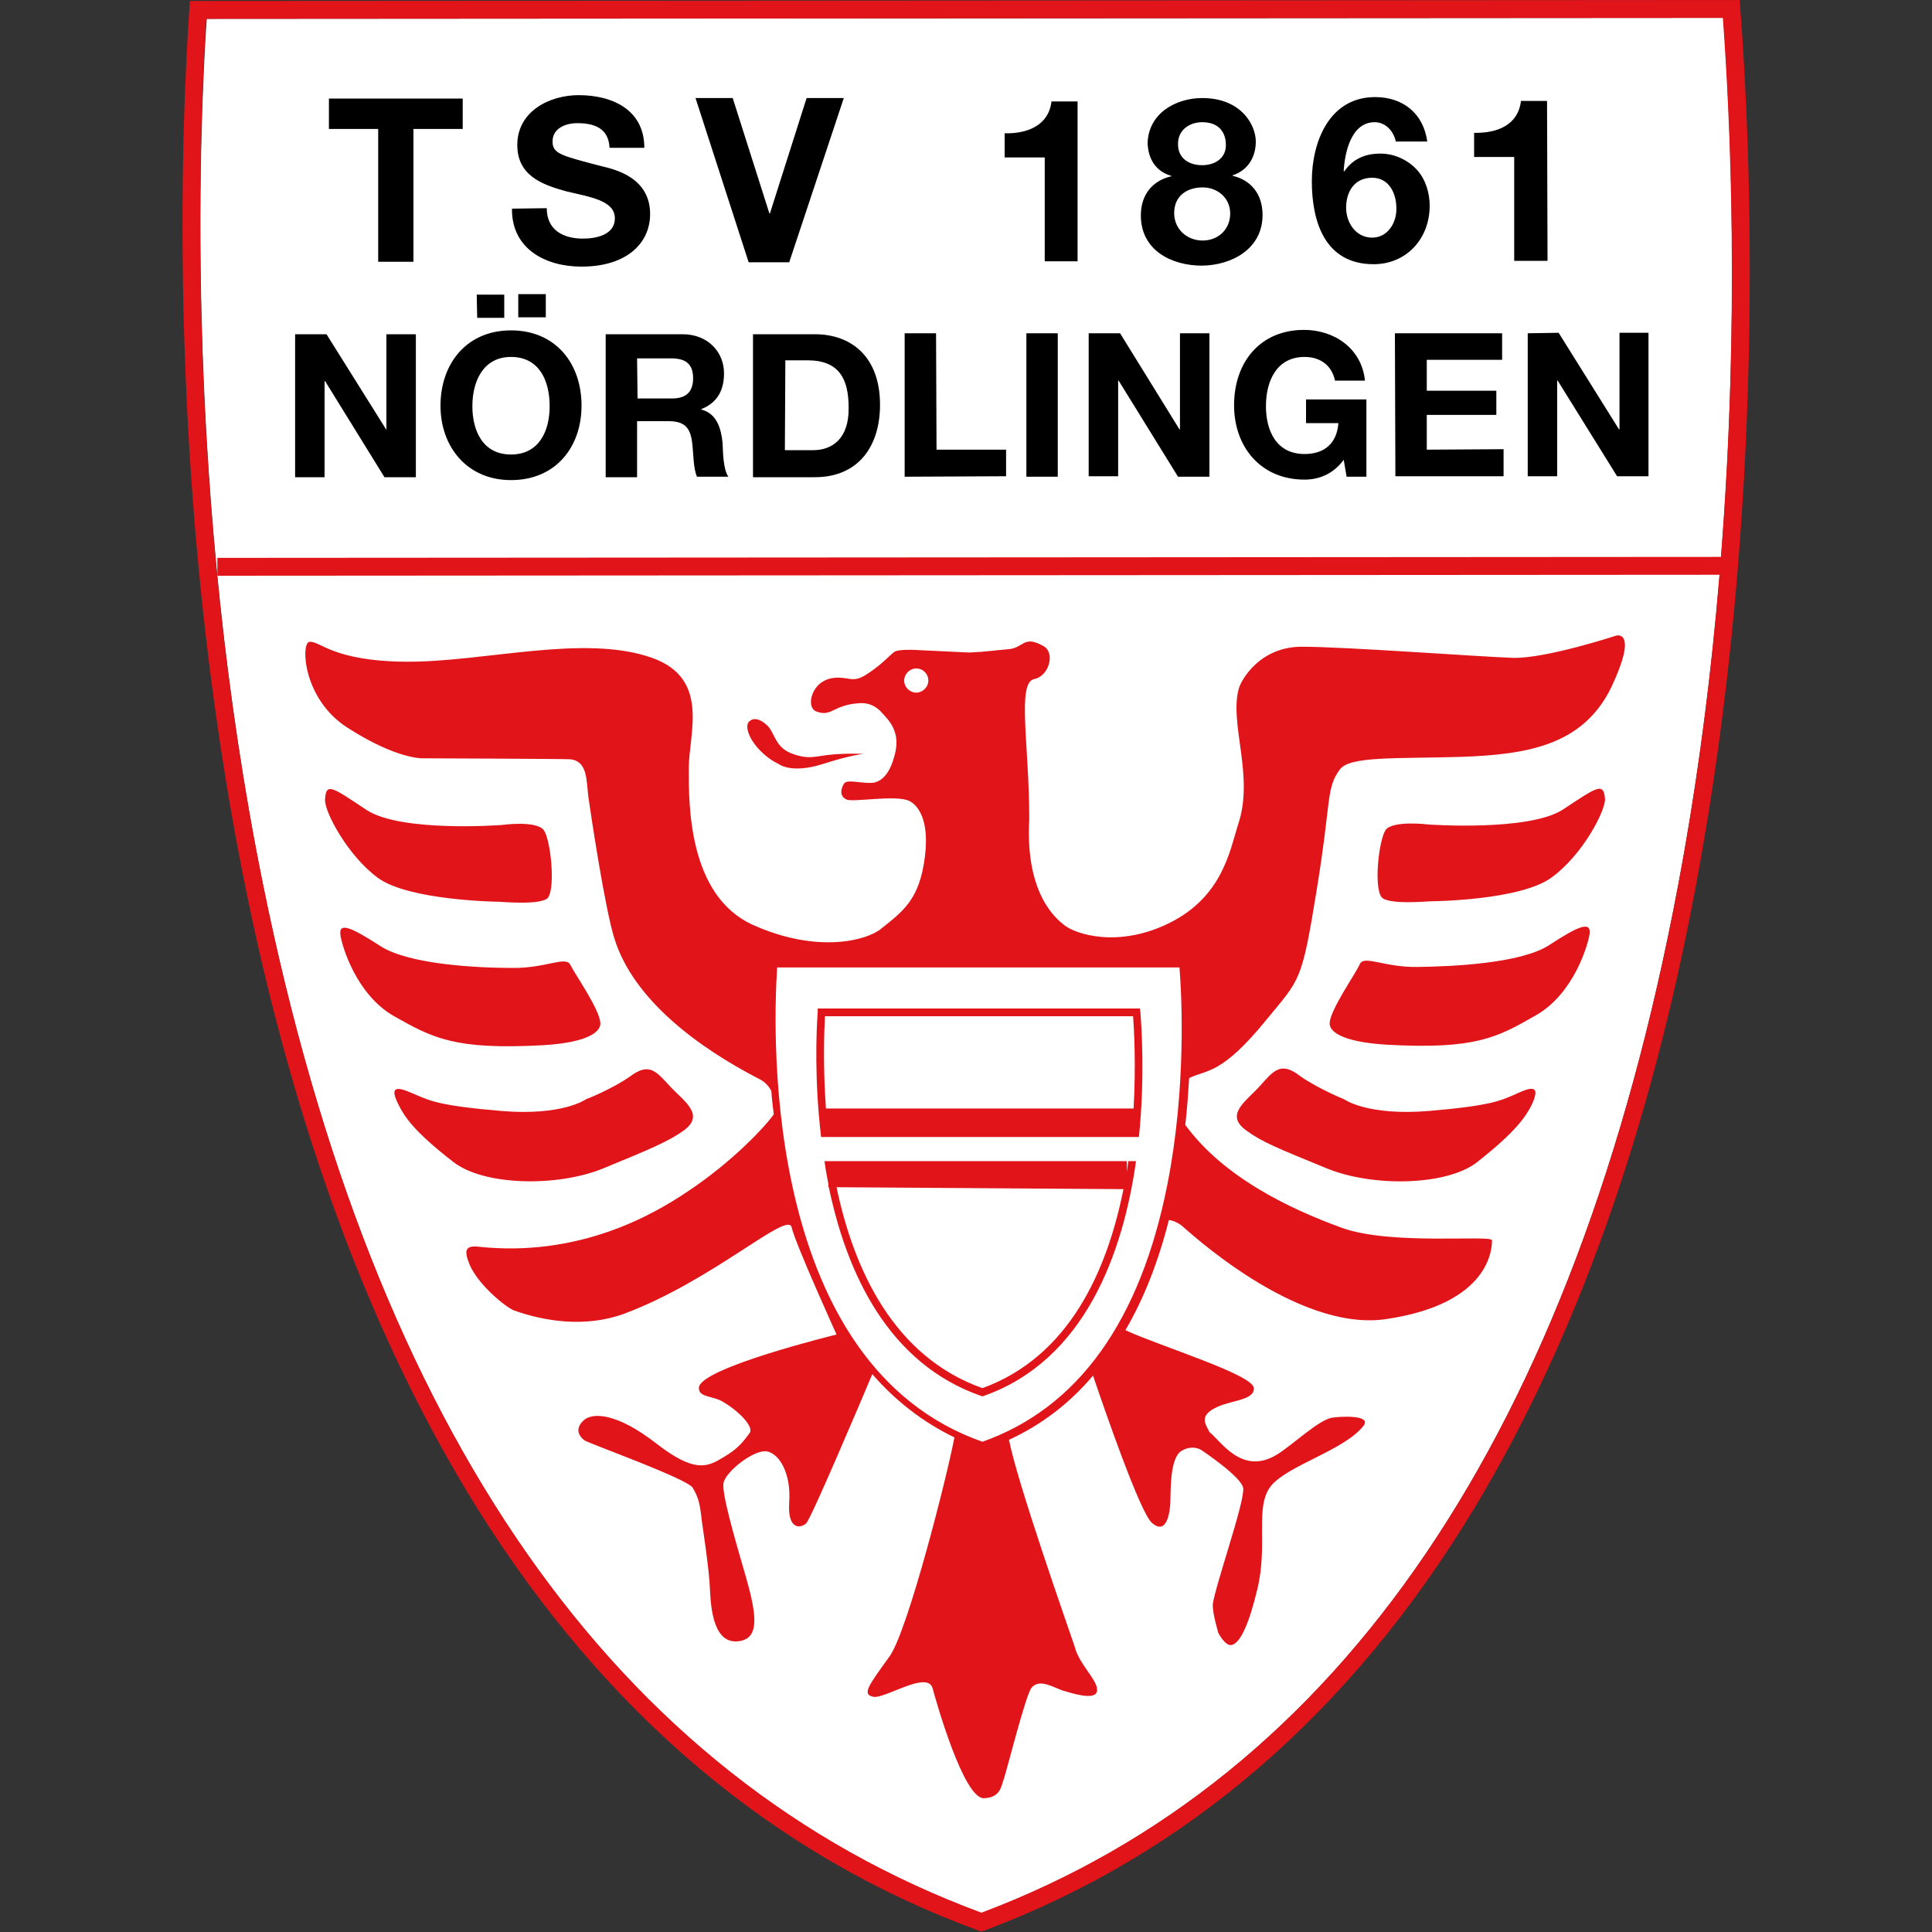 <?xml version="1.0" encoding="UTF-8"?>
<svg xmlns="http://www.w3.org/2000/svg" xmlns:xlink="http://www.w3.org/1999/xlink" version="1.1" id="U-21" x="0px" y="0px" viewBox="0 0 400 400" style="enable-background:new 0 0 400 400;" xml:space="preserve">
<rect x="0" y="0" width="400" height="400" fill="#333333" stroke="none"/>
<style type="text/css">
	.st0{fill:#FFFFFF;}
	.st1{fill:#E11419;}
	.st2{fill:none;stroke:#FFFF00;stroke-width:0;stroke-linecap:round;stroke-linejoin:round;}
</style>
<g id="TSV_x5F_1861_x5F_Nördlingen">
	<path class="st0" d="M347.4,183.5c14.6-77.3,11.5-150.3,9.4-179.8l-314,0.2c-1.6,23.8-4.6,99.1,11.7,179.5   c23,113.1,73,184.7,148.7,212.7C277.6,368,326.1,296.5,347.4,183.5z"></path>
	<path d="M78.2,54.2h7.4V26.7h10.2v-6.3H68.1v6.3h10.2V54.2z M134.6,44.3c0-7.7-7.6-9.3-10.1-9.9c-8.4-2.2-10.1-2.6-10.1-5.1   c0-2.8,2.8-3.8,5.1-3.8c3.5,0,6.5,1,6.7,5.1h7.2c0-7.8-6.5-10.9-13.6-10.9c-6.1,0-12.7,3.4-12.7,10.3c0,6.3,5,8.2,10.1,9.6   c5,1.2,10.1,1.9,10.1,5.6c0,3.5-4,4.2-6.6,4.2c-4,0-7.5-1.7-7.5-6.3l-7.2,0.1c-0.1,8.3,6.9,12,14.4,12   C129.7,55.2,134.6,50.4,134.6,44.3z M174.7,20.3h-7.7l-7.6,23.9h-0.1l-7.6-23.9H144l11,34h8.4L174.7,20.3z M208,27.6v5h8.3v21.5   h6.8V21h-5.4C217.1,26,212.7,27.7,208,27.6z M236.2,44.6c0,7.2,6.3,10.4,12.7,10.4c6.2-0.1,12.5-3.5,12.5-10.5   c0-4.2-2.3-7.2-6.2-8.1v-0.1c3.1-1,4.8-3.7,4.8-7s-2.9-9-11.1-9c-5.4,0-11.1,3.1-11.3,9.3c0.1,3.3,1.7,5.9,4.9,6.8v0.1   C238.6,37.4,236.2,40.3,236.2,44.6z M248.9,25.3c4.1,0,4.9,2.9,4.9,4.6c0.1,2.8-2.2,4.3-4.9,4.3c-2.7,0-5-1.4-5-4.3   C243.8,27,246.2,25.3,248.9,25.3z M249,38.8c3.1,0,5.7,2.2,5.7,5.4c0,3.3-2.5,5.6-5.7,5.6c-3.2,0-5.9-2.3-5.9-5.7   C243.1,40.6,245.7,38.8,249,38.8z M296,42.6c0-2.6-0.8-5.4-2.6-7.4c-1.9-2.1-4.7-3.4-7.6-3.4c-3.2,0-5.7,1.1-7.5,3.7l-0.1-0.1   c0.2-3.7,1.5-10.1,6.4-10.1c2.3,0,4,1.9,4.4,4.1l0-0.1h6.5c-0.8-5.8-5-9.2-10.8-9.2c-9.5,0-13.1,9.3-13.1,17.4   c0,8.4,2.7,17.2,12.8,17.2C291.2,54.7,296,49.4,296,42.6z M284.1,49.2c-3.4,0-5.4-3.1-5.4-6.2c0-3.3,1.7-6.2,5.4-6.2   c3.4,0,5,3.1,5,6.3C289.2,46.1,287.3,49.2,284.1,49.2z M320.4,54l-0.1-33.1h-5.4c-0.6,5-4.9,6.7-9.7,6.6v5h8.3V54H320.4z M80.1,89   H80L67.6,69.2h-6.5v29.6h6.1V78.9h0.1l12.3,19.9h6.5V69.2h-6.1V89z M107.3,60.9v4.8h5.7v-4.8H107.3z M105.8,68.4   c-9.2,0-14.6,6.9-14.6,15.6c0,8.5,5.5,15.4,14.6,15.4c9.3,0,14.6-6.9,14.6-15.4C120.4,75.2,115,68.4,105.8,68.4z M105.8,94.1   c-5.9,0-8-5-8-10c0-5.1,2.2-10.2,8-10.2c5.9,0,8,5,8,10.2C113.8,89.1,111.7,94.1,105.8,94.1z M104.4,65.8v-4.8h-5.7l0.1,4.8H104.4z    M145.2,84.8v-0.1c3.3-1.3,4.7-3.9,4.7-7.4c0-4.4-3.3-8.1-8.6-8.1h-15.9v29.6h6.5V87.2h6.5c3.3,0,4.5,1.3,4.9,4.4   c0.3,2.4,0.2,5.2,1,7.1h6.5c-1.1-1.6-1.1-5.1-1.2-7C149.3,88.7,148.4,85.6,145.2,84.8z M139.1,82.5H132l-0.1-8.3h7.1   c3,0,4.5,1.2,4.5,4.1C143.5,81.3,141.9,82.5,139.1,82.5z M168.7,69.2h-12.8v29.6h12.8c9.1,0,13.5-6.5,13.5-15   C182.2,74,176.4,69.2,168.7,69.2z M168.4,93.2h-5.9l0.1-18.6h4.6c6.5,0,8.5,3.8,8.5,9.8C175.8,90.9,172.2,93.2,168.4,93.2z    M193.8,69h-6.5v29.7l21-0.1v-5.5h-14.4L193.8,69z M212.5,98.7h6.5V69h-6.5V98.7z M244.3,88.9h-0.1L231.9,69h-6.5v29.6h6.1V78.8   h0.1l12.3,19.9h6.5V69h-6.1V88.9z M270.5,87.6h6.6c-0.3,4.1-2.8,6.4-7,6.4c-5.9,0-8-4.9-8-9.9c0-5.2,2.2-10.2,8-10.2   c3.1,0,5.6,1.6,6.3,4.9h6.2c-0.7-6.8-6.5-10.5-12.6-10.5c-9.2,0-14.5,6.8-14.5,15.6c0,8.6,5.5,15.4,14.6,15.4   c2.9,0,5.9-1.1,8.1-4.1l0.6,3.5h4.1V82.7h-12.5V87.6z M295.4,85.9h14.4v-5h-14.4v-6.4H311V69h-22.2l0.1,29.6h22.4v-5.6l-15.9,0.1   V85.9z M335.3,68.9v20h-0.1l-12.5-20l-6.4,0.1v29.6h6.1V78.8h0.1l12.3,19.8h6.5V68.9H335.3z"></path>
	<path class="st1" d="M360.3,1.7L360.2,0L39.3,0.2l-0.1,1.7c-1.5,21.8-5.2,99.3,11.7,182.2c10.3,50.6,26.4,93.6,47.8,128   c26.6,42.6,61.5,72.1,103.9,87.6l0.6,0.2l0.6-0.2c41.7-15.6,75.9-45,101.6-87.7c20.7-34.4,36.1-77.4,45.6-128   C365.9,104.9,362.5,30.2,360.3,1.7z M356.3,115.3L45,115.5l0,3.7l311-0.2c-1.7,20.5-4.4,42.3-8.6,64.5   C326.1,296.5,277.6,368,203.2,396c-75.7-28-125.7-99.5-148.7-212.7C38.1,103,41.2,27.7,42.7,3.9l314-0.2   C358.2,24.2,360.2,65.8,356.3,115.3z M313.4,226.7c-2.6,1.1-4.5,2.2-17.4,3.3c-12.9,1.1-17.7-2.4-17.7-2.4   c-3.9-1.6-7.6-3.7-9.1-4.8c-4.1-3.2-5.6-1-8.4,2.1c-2.8,3.1-7.4,5.9-2.7,9.2c3.1,2.3,6.6,3.7,16.6,7.8c9.5,3.9,24.7,3.6,31-1.2   c8.3-6.5,10.2-9.6,11.4-11.9C319.5,223.7,315.9,225.6,313.4,226.7z M124.9,241.9c10-4.1,13.5-5.6,16.6-7.8c4.6-3.3,0.1-6.1-2.7-9.1   c-2.9-3.1-4.3-5.2-8.4-2.1c-1.4,1-5,3.1-9.1,4.7c0,0-4.8,3.5-17.7,2.4c-12.9-1.1-14.8-2.2-17.4-3.3c-2.6-1.1-6.2-2.9-3.7,2   c1.2,2.4,3.1,5.5,11.4,11.9C100.2,245.5,115.4,245.8,124.9,241.9z M112.4,216.4c10.1-0.6,12-3.1,11.9-4.6c-0.2-2.9-5.2-10-6.2-12   c-0.9-2-5,0.7-12.1,0.6c-7.1,0-21.3-0.7-27.2-4.5c-5.9-3.8-8.8-5.2-8.3-2.2c0.3,2.1,3.2,12.2,11.1,16.7   C89.6,214.9,94.1,217.4,112.4,216.4z M72,150.7c10.3,6.6,15.6,6.3,15.6,6.3s29.3,0.1,30.5,0.2c3.5,0.4,3.3,4.2,3.7,7.7   c0.5,3.5,3.4,23,5.4,29.4c3.9,12.6,17.2,22.5,30,29.1c1.2,0.6,2,1.5,2.5,2.5c0.1,1.6,0.3,3.2,0.5,4.8c-1.4,2.1-8.3,9.7-18,16.1   c-7,4.7-22.4,13.6-43.3,11.3c-2.4-0.2-3,0.6-1.6,3.9c1.9,4.2,7.5,8.7,9.1,9.3c6.4,2.3,14.9,3.6,22.8,0.7   c18.3-6.8,33.9-21.4,34.7-17.9c0.8,3.5,9.3,22.2,9.3,22.2s-28.3,6.9-28.5,11c-0.1,2.1,2.9,1.6,5.1,3c3.5,2.1,6.3,5.2,5.4,6.4   c-1.4,1.9-2.5,3.3-5.4,5c-3.3,2-5.9,3.4-14-2.9s-13.3-6.5-15.1-4.6c-1.9,1.9-0.5,3.4,0.3,4c0.5,0.5,21.2,7.9,22.4,9.8   c1.3,2.2,1.5,3.3,2,7.6c0,0,1.5,9.7,1.6,13.7c0.2,4.2,0.9,11.1,5.9,10.5c4.3-0.5,3.9-5.1,1.5-13.4c-2.4-8.3-5-17.2-4.6-19.4   c0.5-2.4,6.4-7,9-6.5c2.6,0.5,5,4.6,4.6,10.5c-0.4,5.9,2.4,5.4,3.5,4.4c1-0.9,11.3-25.2,13.7-30.9c4.6,5.3,10.2,9.8,17,13.1   c-1.5,8-9.6,39.9-13.4,45.3c-4.4,6.1-5.8,7.9-3.4,8.4c2.4,0.5,11.3-5.6,12.3-1.7c0.7,2.6,6.4,22.8,10.6,22.7c3.4-0.1,3.6-2.5,4-3.6   c0.5-1.1,4.7-18.1,5.9-19.3c1.6-1.9,4.4-0.1,6.4,0.6c2,0.6,6.7,2.1,7.1,0.2c0.5-2.1-3.7-5.5-4.6-9.3c-1.5-4.4-11.9-34-13.6-42.8   c6.7-3.1,12.5-7.5,17.4-13.3c2.5,7.4,9.8,28.5,12.2,30.5c3.1,2.7,3.7-2.3,3.8-4.1c0.1-2.8-0.1-9.3,2.3-10.8   c2.3-1.4,4.1-0.2,4.1-0.2s8.6,5.7,8.7,8c0.2,3.1-5.7,19.8-6.3,23.9c-0.1,2.1,1.2,6,1.1,5.9c0,0,1.3,2.6,2.6,2.6   c2-0.1,3.9-4.8,5.5-11.5c2.3-9.4-0.6-17,2.8-21.4c3.4-4.3,15.2-7.4,19.2-12.5c1.7-2.2-4.2-2-6.4-1.7c-2.9,0.4-8.4,5.8-11.6,7.7   c-7.3,4.4-11.7-3.1-13.9-4.7c-0.5-1.3-2.6-3.3,1.6-5.2c3-1.4,7.7-1.4,7.6-3.9c-0.1-2.8-19.5-8.7-26.6-12c3.8-6.5,6.8-14.1,9-22.8   c1.1,0.1,2.2,0.8,2.6,1.1c0.9,0.7,23.7,22.2,42.4,19.4c21.7-3.2,21.9-14.8,21.9-16.3c0-1.2-21,1.1-31.1-2.6   c-11-4-24.5-10.5-32.4-21.3c0.4-3.4,0.6-6.6,0.8-9.7c3.7-1.8,6.7-0.6,16.1-12.2c6.9-8.4,7.2-7.6,10.3-26.7c3.1-19,1.9-21,4.8-25   c2.1-2.8,11.7-2.2,25.2-2.6c13.5-0.5,25.1-2.3,31-14.4c5.7-12.1,1-10.7,1-10.7s-14.6,4.8-21.4,4.6c-6.4-0.2-34.7-2.3-43.5-2.3   c-9-0.1-12.8,7.1-13.2,8.6c-2.1,7.3,3.3,18.2-0.2,28.3c-1.7,5.5-3.3,14.8-14,20.2c-10.7,5.4-19.7,2.4-22,0.5   c-1.5-1.2-8.1-6.3-7.2-21.9c0-15.4-2.6-28.2,1-29c3.1-0.6,4.4-5.4,2-6.8c-4.2-2.4-4.1,0.3-7.2,0.6c-3.7,0.3-4.1,0.5-8.2,0.7   l-10.5-0.5c0,0-4.2-0.3-5.1,0.4c-0.9,0.7-1.9,1.9-4.2,3.6c-2.3,1.7-3.3,2.1-4.6,2c-0.8,0-4-1.1-6.5,0.9c-2.1,1.7-2.6,5.1-0.8,5.8   c3.2,1.2,3.4-1.3,8.7-1.7c2-0.2,3.7,0.5,5.1,2.2c1.2,1.3,3.5,3.6,2.6,7.8c-0.9,4.2-2.7,6.5-5.2,6.5c-2.6,0-4.9-0.8-5.5,0.2   c-0.8,1.4-0.7,2.6,0.5,3.2c1.1,0.7,10.2-1,13,0.3c0.9,0.4,4.4,2.6,3.3,11.5c-1.1,9-4.6,11.4-9.1,15c-2.9,2.4-13.1,5.2-26.5-0.8   c-13.5-6.1-13.3-25.2-13.3-32.4c0-7.2,4.5-18.6-7.6-22.9c-14.1-5-34.7,0.9-50.9,0.8c-15.4-0.1-18-4.5-20.1-4.1   C62.3,133.3,62.7,144.8,72,150.7z M189.7,143.4c-1.3,0-2.5-1.1-2.5-2.5c0-1.3,1.1-2.5,2.5-2.5s2.5,1.1,2.5,2.5   C192.2,142.3,191,143.4,189.7,143.4z M160.9,200.3h83.3c0.5,6.3,1.4,25.1-2.5,44.9c-5.6,28.3-18.5,46.3-38.3,53.3   C158.4,282.7,159.9,215.6,160.9,200.3z M320.7,195.7c-5.9,3.8-20.1,4.4-27.2,4.5c-7.1,0.1-11.2-2.6-12-0.5c-1,2.1-6,9.3-6.2,12   c-0.2,1.6,1.9,4,11.9,4.6c18.3,1,22.8-1.5,30.8-6.1c7.9-4.5,10.8-14.7,11.1-16.8C329.5,190.5,326.5,191.9,320.7,195.7z M78.3,181.8   c6.4,4.6,24.4,4.9,25,4.9c0.5,0,9,0.8,10.2-0.9c1.5-2.3,0.5-11.9-0.9-13.9c-1.5-2.1-8.7-1.1-8.7-1.1s-20.8,1.6-28-3.1   c-7.1-4.7-8.4-5.8-8.6-2.2C67.1,168,72,177.2,78.3,181.8z M203.1,289l0.3,0.1l0.3-0.1c20.9-7.4,28.8-29.5,31.5-48.6h-1.6   c-0.1,0.7-0.2,1.5-0.3,2.2l0-2.2h-62.6c0.2,1.6,0.5,3.1,0.8,4.7l0,0.7l0.1,0C175.3,263.6,183.9,282.3,203.1,289z M232.6,246.2   c-3.4,17-11.3,34.7-29.2,41.2c-18.3-6.5-26.6-24.4-30.2-41.6L232.6,246.2z M323.6,167.6c-7.1,4.6-27.9,3.1-27.9,3.1   s-7.2-0.9-8.8,1.1c-1.4,2-2.5,11.6-0.9,13.9c1.2,1.7,9.7,0.9,10.2,0.9c0.6,0,18.6-0.2,25-4.9c6.4-4.6,11.2-13.8,11.1-16.3   C332,161.9,330.7,162.9,323.6,167.6z M236.1,209.5l-0.1-0.7h-66l-0.7,0l0,0.7c-0.3,4.1-0.7,14.1,0.7,25.9h65.8   C237.1,222.7,236.3,212.2,236.1,209.5z M234.7,229.5h-63.7c-0.6-8.4-0.4-15.4-0.2-19.1h63.8C234.8,213.3,235.2,220.5,234.7,229.5z    M161.1,158.1c0,0,2.5,2.2,9.2,0.1c6.2-2,8.5-2.1,8.5-2.1s-2.6-0.2-6.3,0.1c-3.7,0.3-4.9,1.2-8.6-0.2c-3.7-1.4-3.4-4.6-5.4-6.1   c-0.2-0.2-2.2-1.9-3.5-0.4c-0.8,1,0.1,3.8,2.9,6.4C159.6,157.5,161.1,158.1,161.1,158.1z"></path>
	<line class="st2" x1="235.2" y1="233.3" x2="235.2" y2="233.3"></line>
</g>
</svg>
